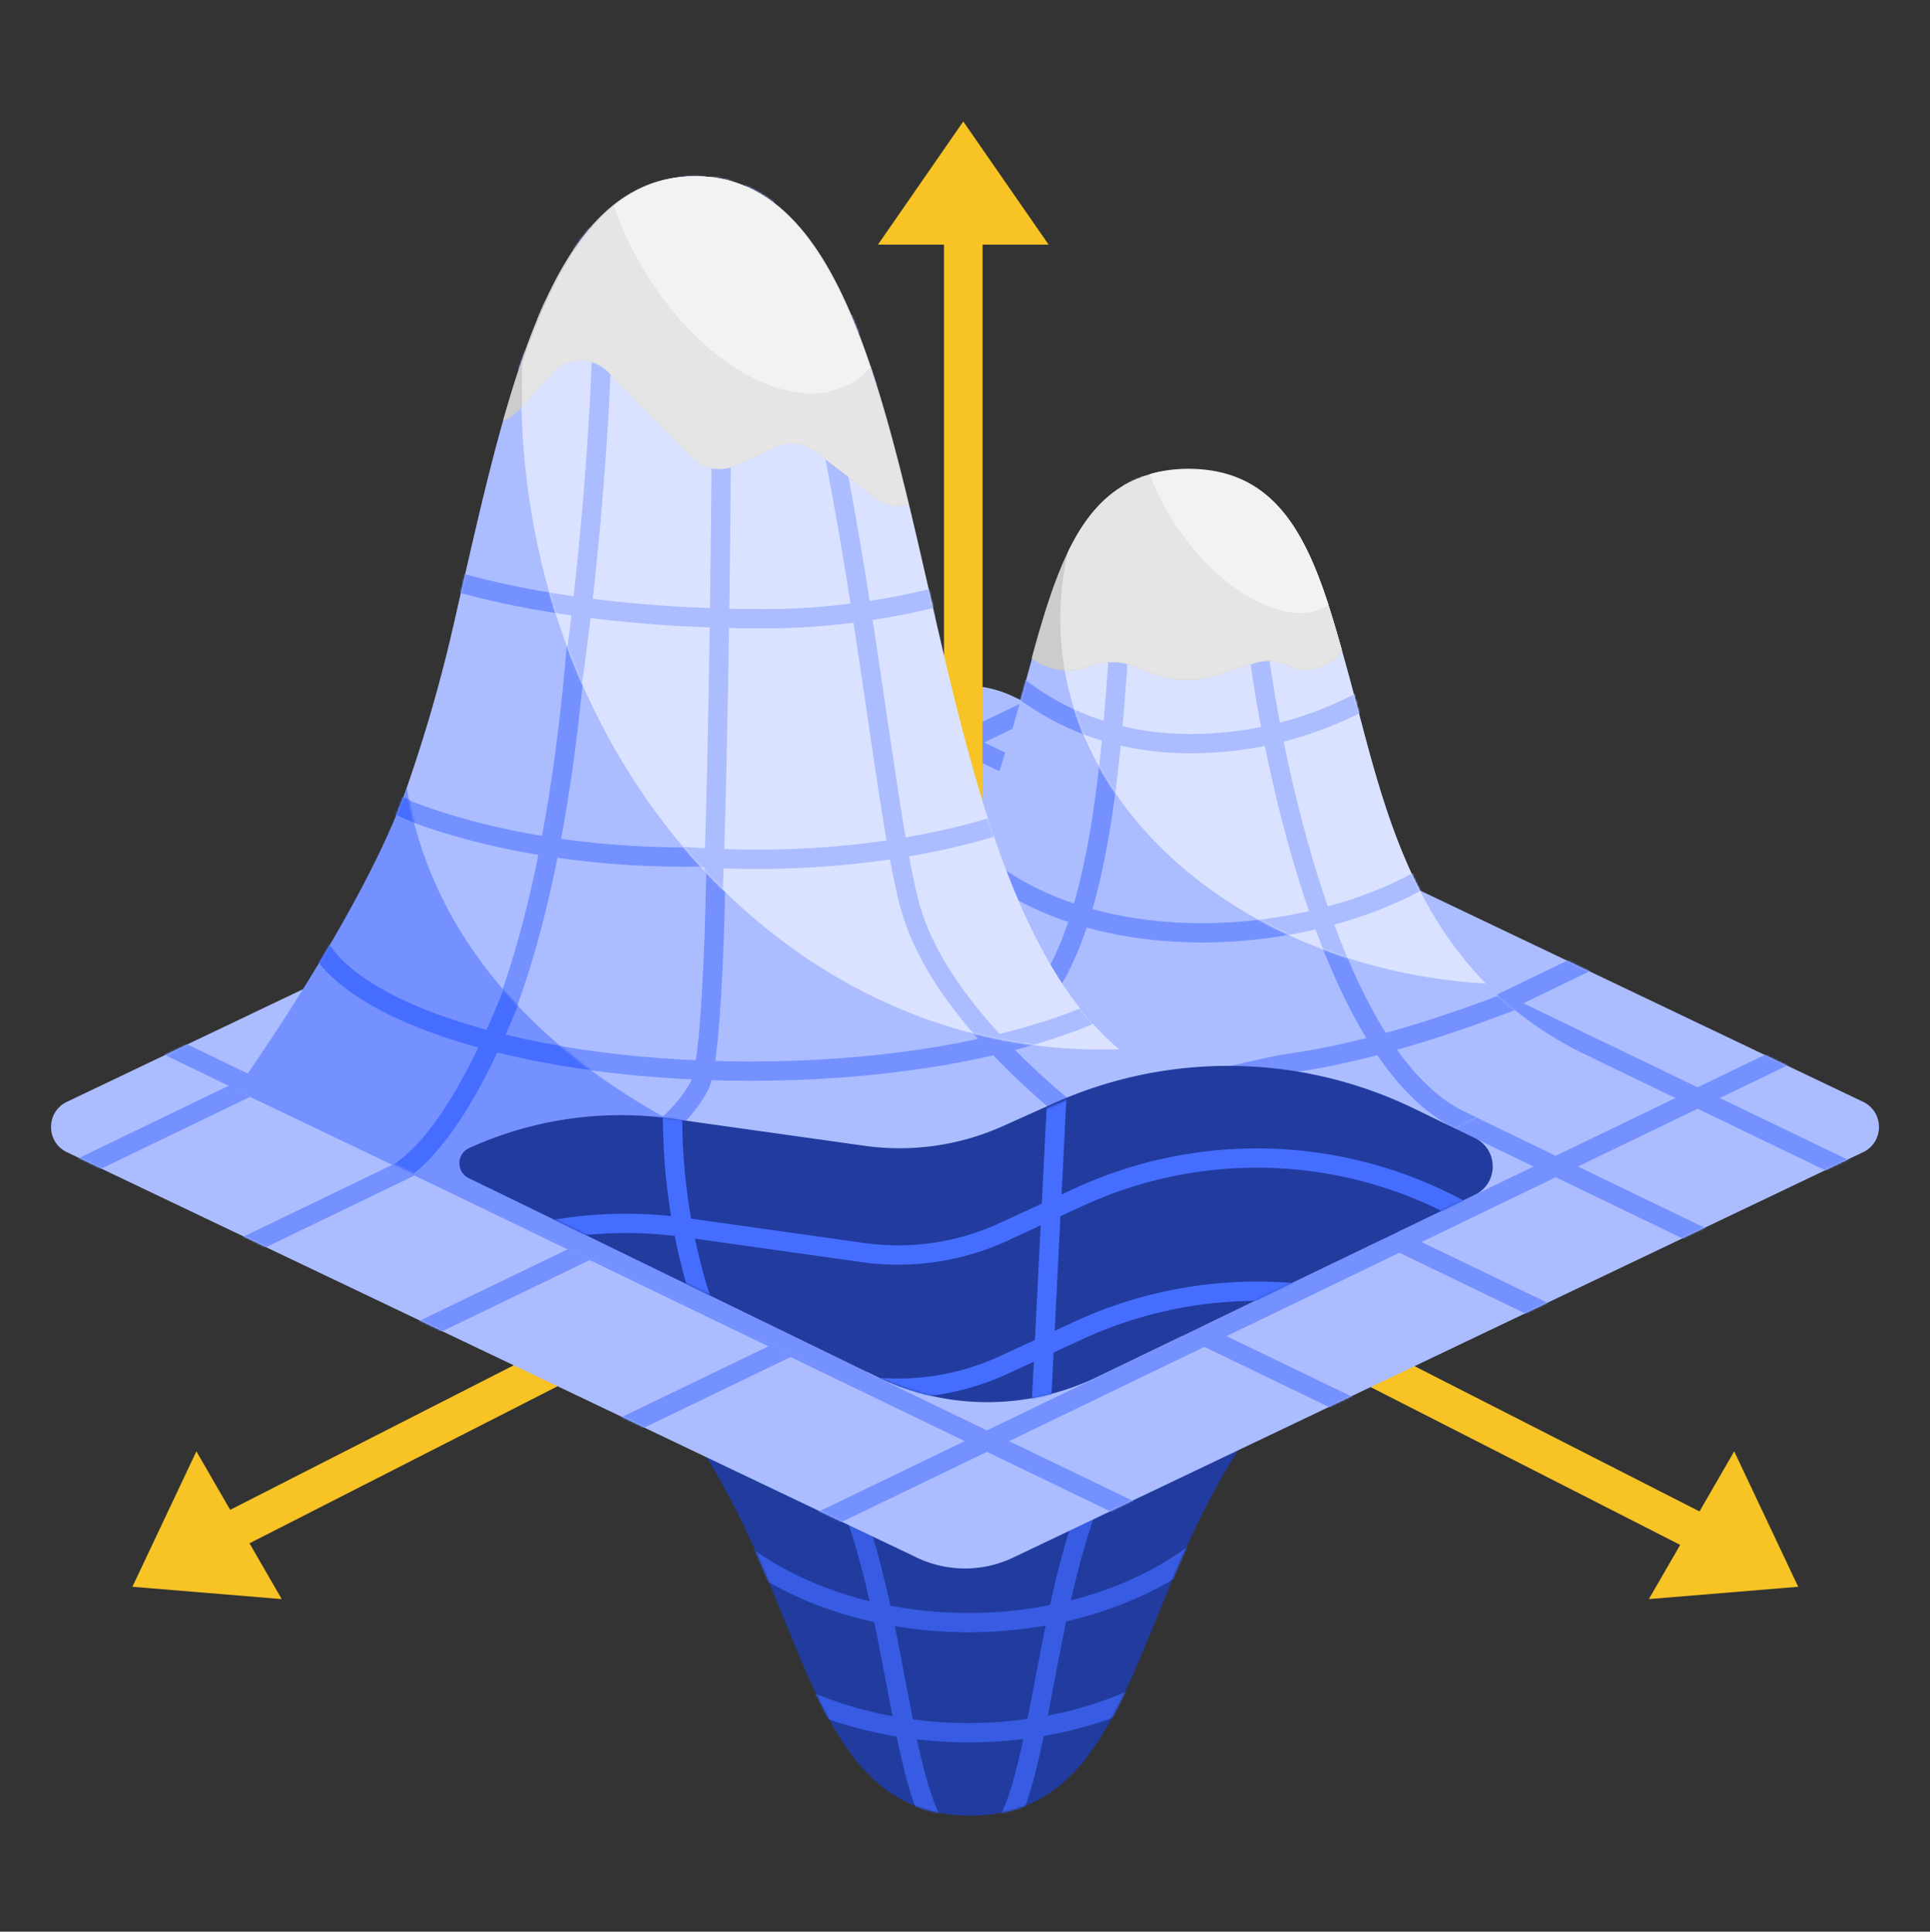 <svg xmlns="http://www.w3.org/2000/svg" width="960" height="961" fill="none"><rect width="100%" height="100%" fill="#333333" stroke="none"/><style>.B{stroke-width:9.6}.C{stroke:#7491ff}.D{stroke:#abbdff}.E{fill-rule:evenodd}.F{fill:#abbdff}.G{fill:#213c9e}.H{fill:#dae2ff}.I{stroke:#456dff}.J{stroke:#f7c325}.K{stroke-width:19.2}.L{fill:#f7c325}.M{fill:#e5e5e5}.N{fill:#f2f2f2}</style><g clip-path="url(#I)"><path d="m99.22 769.688 240.866-122.799" class="J K"/><path d="m65.853 789.408 74.276 6.126-42.443-73.514-31.833 67.388z" class="L"/><path d="M859.073 769.688 618.206 646.889" class="J K"/><path d="m894.441 789.408-74.276 6.126 42.444-73.514 31.832 67.388z" class="L"/><path d="M482.559 634.708v268.557c-52.74 0-70.679-44.034-92.648-97.957-24.642-60.485-54.354-133.414-143.937-170.6h236.585zm0 0h236.585c-89.582 37.186-119.294 110.115-143.936 170.6-21.969 53.923-39.909 97.957-92.649 97.957V634.708z" class="E G"/><mask id="A" width="475" height="270" x="245" y="634" mask-type="alpha" maskUnits="userSpaceOnUse"><path d="M482.557 903.264c-52.74 0-70.68-44.033-92.649-97.956-24.642-60.486-54.354-133.415-143.936-170.6h473.17c-89.583 37.185-119.294 110.114-143.937 170.6-21.969 53.923-39.908 97.956-92.648 97.956z" class="G"/></mask><g class="B" mask="url(#A)"><path stroke="#375ce3" d="M636.65 697.374c0 14.16-3.88 28.25-11.513 41.483-7.641 13.246-18.908 25.397-33.257 35.701s-31.459 18.529-50.374 24.155-39.216 8.53-59.74 8.53-40.826-2.904-59.739-8.53-36.025-13.851-50.374-24.155-25.617-22.455-33.257-35.701c-7.633-13.233-11.513-27.323-11.513-41.483m309.767 54.768c0 14.161-3.88 28.251-11.513 41.484-7.641 13.245-18.908 25.396-33.257 35.701s-31.459 18.528-50.374 24.155-39.216 8.529-59.74 8.529-40.826-2.904-59.739-8.529-36.025-13.851-50.374-24.155-25.617-22.456-33.257-35.701c-7.633-13.233-11.513-27.323-11.513-41.484"/><path stroke="#375ce3" d="M388.599 692.003c35.576 31.745 47.375 94.004 57.161 145.64 8.725 46.033 15.849 83.624 36.794 83.624s28.069-37.591 36.793-83.624c9.787-51.636 21.586-113.895 57.162-145.64"/></g><path d="M33.301 573.223c-10.553-5.034-10.553-20.055 0-25.089l422.76-201.666a55.6 55.6 0 0 1 47.873 0l422.761 201.666c10.553 5.034 10.553 20.055 0 25.089L503.934 774.889a55.6 55.6 0 0 1-47.873 0L33.301 573.223z" class="F"/><mask id="B" width="910" height="440" x="25" y="341" mask-type="alpha" maskUnits="userSpaceOnUse"><path d="M33.301 573.221c-10.553-5.034-10.553-20.055 0-25.089l422.76-201.666a55.6 55.6 0 0 1 47.873 0l422.761 201.666c10.553 5.034 10.553 20.055 0 25.089L503.934 774.887a55.6 55.6 0 0 1-47.873 0L33.301 573.221z" class="F"/></mask><g class="B C" mask="url(#B)"><path d="M555.854 253.375-253.73 644.271m891.014-351.578L-172.3 683.589M718.715 332.01-90.869 722.906m840.455-321.655L-59.998 792.146m989.92-381.501L120.338 801.541M1051.4 446.319 241.815 837.214M470.023 282.206l809.587 390.895M397.186 330.116l328.143 158.439 4.97 10.462 17.941.859 458.53 221.136M341.866 371.776l809.584 390.896M245.136 400.158l809.584 390.896M140.483 443.293l809.584 390.896M41.645 500.019l809.584 390.896"/></g><path d="M671.286 337.413c18.044 65.86 32.205 148.743 122.893 189.923l-182.017 88.117a49.17 49.17 0 0 1-42.34 0l-189.886-90.58c90.692-41.182 112.694-121.607 130.712-187.47C526.295 280.211 538.937 234 590.944 234s64.672 46.216 80.342 103.413z" class="F"/><mask id="C" width="416" height="388" x="379" y="233" mask-type="alpha" maskUnits="userSpaceOnUse"><path d="M671.286 337.413c18.044 65.86 32.205 148.743 122.893 189.923l-182.017 88.117a49.17 49.17 0 0 1-42.34 0l-189.886-90.58c90.692-41.182 112.694-121.607 130.712-187.47C526.295 280.211 538.937 234 590.944 234s64.672 46.216 80.342 103.413z" class="F"/></mask><g class="B C" mask="url(#C)"><path d="M847.307 454.744s-113.34 61.076-204.862 74.075c-18.015 2.559-36.623 9.456-53.362 8.974M572.467 214.16c-26.069 29.412.588 260.003-73.985 299.065"/><use href="#J"/><path d="M774.896 251.67s-60.715 118.299-182.769 118.299-151.474-134.573-151.474-134.573"/><path d="M626.39 326.829c5.614 42.182 33.563 195.9 98.022 229.533l26.309 12.849"/></g><path d="M739.1 489.31c-118.364-6.978-211.659-85.225-211.659-180.724a145.52 145.52 0 0 1 3.978-33.814c11.973-24.794 28.943-40.773 59.525-40.773 52.01 0 64.671 46.217 80.341 103.413l4.616 17.302c11.922 45.281 25.236 95.852 63.199 134.596z" class="E H"/><mask id="D" width="213" height="257" x="527" y="233" mask-type="alpha" maskUnits="userSpaceOnUse"><path d="M739.1 489.31c-118.364-6.978-211.659-85.225-211.659-180.724a145.52 145.52 0 0 1 3.978-33.814c11.973-24.794 28.943-40.773 59.525-40.773 52.01 0 64.671 46.217 80.341 103.413l4.616 17.302c11.922 45.281 25.236 95.852 63.199 134.596z" class="E H"/></mask><g class="B D" mask="url(#D)"><path d="M847.306 454.744s-113.34 61.075-204.861 74.075c-18.015 2.559-36.623 9.456-53.363 8.974M572.467 214.16c-26.07 29.411.588 260.003-73.985 299.065"/><use href="#J"/><path d="M774.895 251.67s-60.714 118.299-182.769 118.299-151.474-134.573-151.474-134.573"/><path d="M626.39 326.828c5.613 42.183 33.539 195.924 97.997 229.558l26.309 12.848"/></g><g class="E"><path fill="#ccc" d="m564.177 331.576 7.6 3.032a50.836 50.836 0 0 0 34.742 1.071l17.496-5.76a21.6 21.6 0 0 1 16.21 1.097c10.523 5.125 21.568.966 27.242-7.131-14.162-50.919-29.011-89.888-76.613-89.888-48.76 0-63.136 40.889-77.606 93.626 7.768 5.799 18.315 7.968 28.852 3.862a30.087 30.087 0 0 1 22.077.091z"/><path d="M531.188 275.065c12.037-24.992 29.092-41.068 59.666-41.068 47.602 0 62.451 38.969 76.613 89.888-5.674 8.097-16.719 12.256-27.242 7.131a21.6 21.6 0 0 0-16.21-1.097l-17.496 5.76a50.84 50.84 0 0 1-34.743-1.071l-7.599-3.032a30.09 30.09 0 0 0-22.078-.091c-4.237 1.651-8.476 2.288-12.535 2.081a150.084 150.084 0 0 1-2.118-25.156c0-11.385 1.284-22.529 3.742-33.345z" class="M"/><path d="M571.894 236.268c5.77-1.712 12.174-2.634 19.32-2.671 40.12.199 56.85 28.253 69.626 67.781-17.989 12.14-50.854-4.013-73.72-36.353-6.696-9.47-11.798-19.286-15.226-28.757z" class="N"/><path fill="#ccc" d="m564.173 331.175 7.599 3.033a50.85 50.85 0 0 0 34.743 1.071l17.496-5.76a21.59 21.59 0 0 1 16.21 1.097c10.523 5.125 21.568.965 27.241-7.132-14.161-50.918-29.011-89.888-76.612-89.888-48.761 0-63.137 40.89-77.607 93.626 7.768 5.799 18.316 7.968 28.852 3.863a30.09 30.09 0 0 1 22.078.09z"/><path d="M531.183 274.666c12.037-24.993 29.092-41.07 59.667-41.07 47.602 0 62.451 38.97 76.613 89.888-5.674 8.097-16.719 12.257-27.242 7.132a21.59 21.59 0 0 0-16.21-1.097l-17.496 5.76a50.85 50.85 0 0 1-34.743-1.071l-7.599-3.033a30.09 30.09 0 0 0-22.078-.09c-4.237 1.651-8.476 2.287-12.536 2.08a150.19 150.19 0 0 1-2.117-25.156c0-11.384 1.284-22.527 3.741-33.343z" class="M"/><path d="M571.889 235.868c5.776-1.714 12.186-2.636 19.34-2.671 40.106.208 56.832 28.259 69.606 67.78-17.989 12.141-50.854-4.012-73.72-36.352-6.696-9.47-11.798-19.286-15.226-28.757z" class="N"/></g><path d="m479.145 101.268.001 413.164" class="J K"/><path d="m479.148 60.429 42.444 61.263h-84.887l42.443-61.262z" class="L"/><path d="M229.847 292.236c24.264-105.927 46.856-204.554 115.79-204.554s91.527 98.627 115.79 204.554c22.986 100.347 47.472 207.245 114.278 243.051l83.915 35.584L421.709 686.8 117.44 542.38c47.984-41.912 88.861-146.278 108.177-231.538l4.23-18.606z" class="F"/><path fill="#7491ff" d="M634.905 560.39c-64.605 42.72-104.444 46.054-104.444 46.054-139.502 0-305.39-75.416-328.151-214.499-21.628 62.056-84.87 150.434-84.87 150.434l99.736 47.614 52.398 24.596 152.44 72.489L659.62 570.87l-24.715-10.48z"/><mask id="E" width="543" height="600" x="117" y="87" mask-type="alpha" maskUnits="userSpaceOnUse"><path d="M229.796 292.236c24.264-105.927 46.855-204.554 115.79-204.554s91.526 98.627 115.79 204.554c22.986 100.347 47.472 207.245 114.278 243.051l83.914 35.584L421.658 686.8 117.389 542.38c47.984-41.912 88.861-146.278 108.176-231.538l4.231-18.606z" class="F"/></mask><g class="B C" mask="url(#E)"><path d="M561.05 322.073c0 57.612-98.395 104.315-219.771 104.315s-219.77-46.703-219.77-104.315m471.683 132.771c0 43.102-98.395 78.044-219.771 78.044s-219.77-34.942-219.77-78.044m445.925-212.435c0 36.135-98.394 65.429-219.77 65.429s-219.77-29.294-219.77-65.429M602.768 136.19c0 28.686-98.394 51.94-219.77 51.94s-219.77-23.254-219.77-51.94"/><use href="#K"/><path d="M262.95 605.023c24.515-14.623 71.389-37.762 85.073-65.129s10.673-385.514-6.101-459.059m-52.683 32.691s28.122 427.946-113.711 482.56"/></g><path d="M259.499 180.364c18.58-54.437 43.536-92.682 86.463-92.682 68.934 0 91.526 98.627 115.79 204.554 20.607 89.963 42.42 185.191 94.852 229.737a257.22 257.22 0 0 1-9.059.16c-159.207 0-288.271-147.148-288.271-328.664 0-4.389.076-8.758.225-13.105z" class="E H"/><mask id="F" width="298" height="436" x="259" y="87" mask-type="alpha" maskUnits="userSpaceOnUse"><path d="M259.506 180.324c18.578-54.416 43.532-92.642 86.449-92.642 68.934 0 91.526 98.627 115.789 204.554 20.607 89.963 42.421 185.193 94.854 229.739a259.04 259.04 0 0 1-9.048.158c-159.207 0-288.271-147.147-288.271-328.664 0-4.402.076-8.784.227-13.145z" class="H"/></mask><g class="B D" mask="url(#F)"><use href="#L"/><path d="M596.384 323.186c0 57.612-98.395 104.315-219.77 104.315s-219.771-46.703-219.771-104.315m445.069-116.14c0 36.136-100.73 100.789-222.106 100.789s-219.77-29.294-219.77-65.429m319.112-106.218c0 16.501-52.441 29.877-117.13 29.877s-117.129-13.376-117.129-29.877"/><path d="M299.221 176.929s-10.207 359.502-114 413.421"/><use href="#K"/><path d="M262.945 605.026c24.515-14.623 69.832-37.416 83.516-64.783s12.845-462.625 12.845-462.625"/></g><g class="E"><path fill="#ccc" d="m258.222 203.92 16.378-18.198c7.419-8.243 20.26-8.504 28.008-.569l41.396 42.393a19.2 19.2 0 0 0 21.682 4.065l20.333-9.242a19.2 19.2 0 0 1 19.709 2.305l29.703 23.028c5.077 3.936 11.082 4.832 16.446 3.457-21.419-89.015-46.328-163.48-106.226-163.48-50.192 0-75.815 52.287-95.404 121.608 2.886-1.002 5.628-2.759 7.975-5.367z"/><path d="M346.215 87.679c-42.876.041-67.813 38.261-86.382 92.652-.15 4.358-.226 8.737-.226 13.136l.101 8.794 14.887-16.541c7.419-8.244 20.26-8.505 28.008-.57l41.396 42.394a19.2 19.2 0 0 0 21.682 4.065l20.333-9.242a19.2 19.2 0 0 1 19.709 2.305l29.703 23.028c5.077 3.936 11.082 4.832 16.446 3.457-21.351-88.733-46.169-163.007-105.657-163.478z" class="M"/><path d="M432.908 182.835c-2.722 3.087-5.872 5.701-9.45 7.766-29.3 16.917-76.144-9.365-104.629-58.703-5.653-9.79-10.157-19.753-13.518-29.566 11.551-9.381 24.977-14.638 40.867-14.653 43.224.342 68.144 39.649 86.73 95.156z" class="N"/></g><mask id="G" width="543" height="296" x="117" y="391" mask-type="alpha" maskUnits="userSpaceOnUse"><path fill="#7491ff" d="M634.909 560.39c-64.606 42.72-104.445 46.054-104.445 46.054-139.502 0-305.389-75.416-328.15-214.499-21.629 62.056-84.611 150.148-84.611 150.148l99.612 47.264 52.263 25.232L421.713 686.8l237.91-115.93-24.714-10.48z"/></mask><g class="B I" mask="url(#G)"><path d="M570.781 325.72c0 57.611-98.395 104.315-219.77 104.315S131.24 383.331 131.24 325.72m462.505 129.143c0 43.102-98.395 78.043-219.771 78.043s-219.77-34.941-219.77-78.043"/><path d="M333.527 180.445s-59.951 382.168-146.163 408.226"/></g><path d="m436.181 684.914-203.009-98.797c-6.289-3.06-6.173-12.061.192-14.959a182.326 182.326 0 0 1 100.956-14.606l95.658 13.467a125.45 125.45 0 0 0 68.898-9.794l25.297-11.366a211.692 211.692 0 0 1 179.061 2.591l30.404 14.732c11.804 5.719 11.788 22.538-.025 28.236l-188.042 90.69a125.446 125.446 0 0 1-109.39-.194z" class="G"/><mask id="H" width="517" height="168" x="226" y="530" mask-type="alpha" maskUnits="userSpaceOnUse"><path d="m436.583 684.888-204.611-99.47c-6.986-3.396-6.643-13.464.558-16.377a197.737 197.737 0 0 1 101.712-12.499l96.777 13.624a125.457 125.457 0 0 0 67.108-9.006l30.524-13.146a211.691 211.691 0 0 1 176.583 4.183l28.633 13.974c11.766 5.743 11.729 22.524-.062 28.215l-187.851 90.658a125.445 125.445 0 0 1-109.371-.156z" class="G"/></mask><g class="B I" mask="url(#H)"><path d="m203.306 636.493 23.596-10.271a211.7 211.7 0 0 1 113.995-15.523l88.341 12.436a125.45 125.45 0 0 0 70.141-10.36l36.967-17.095a211.693 211.693 0 0 1 184.786 3.435l51.112 25.984m-568.938 77.64 23.596-10.271a211.7 211.7 0 0 1 113.995-15.523l88.341 12.436a125.44 125.44 0 0 0 70.141-10.36l36.967-17.095a211.693 211.693 0 0 1 184.786 3.435l51.112 25.984m-568.938 77.642 23.596-10.27a211.69 211.69 0 0 1 113.995-15.523l88.341 12.436a125.45 125.45 0 0 0 70.141-10.36l36.967-17.095a211.69 211.69 0 0 1 184.786 3.435l51.112 25.984"/><path d="M334.538 555.316a300 300 0 0 0 24.234 118.125l14.683 34.279m152.203-161.758-9.939 197.358"/></g></g><defs><path id="J" d="M741.898 396.194c0 32.095-69.086 67.901-144.074 67.901s-127.481-35.806-127.481-67.901"/><path id="K" d="M556.931 572.75c-23.913-17.764-89.793-67.229-104.55-122.979-18.447-69.688-33.162-310.537-96.701-392.523"/><path id="L" d="M593.192 454.842c0 43.102-98.395 78.043-219.771 78.043s-219.77-34.941-219.77-78.043"/><clipPath id="I"><path fill="#fff" d="M0 .705h960v960H0z"/></clipPath></defs></svg>